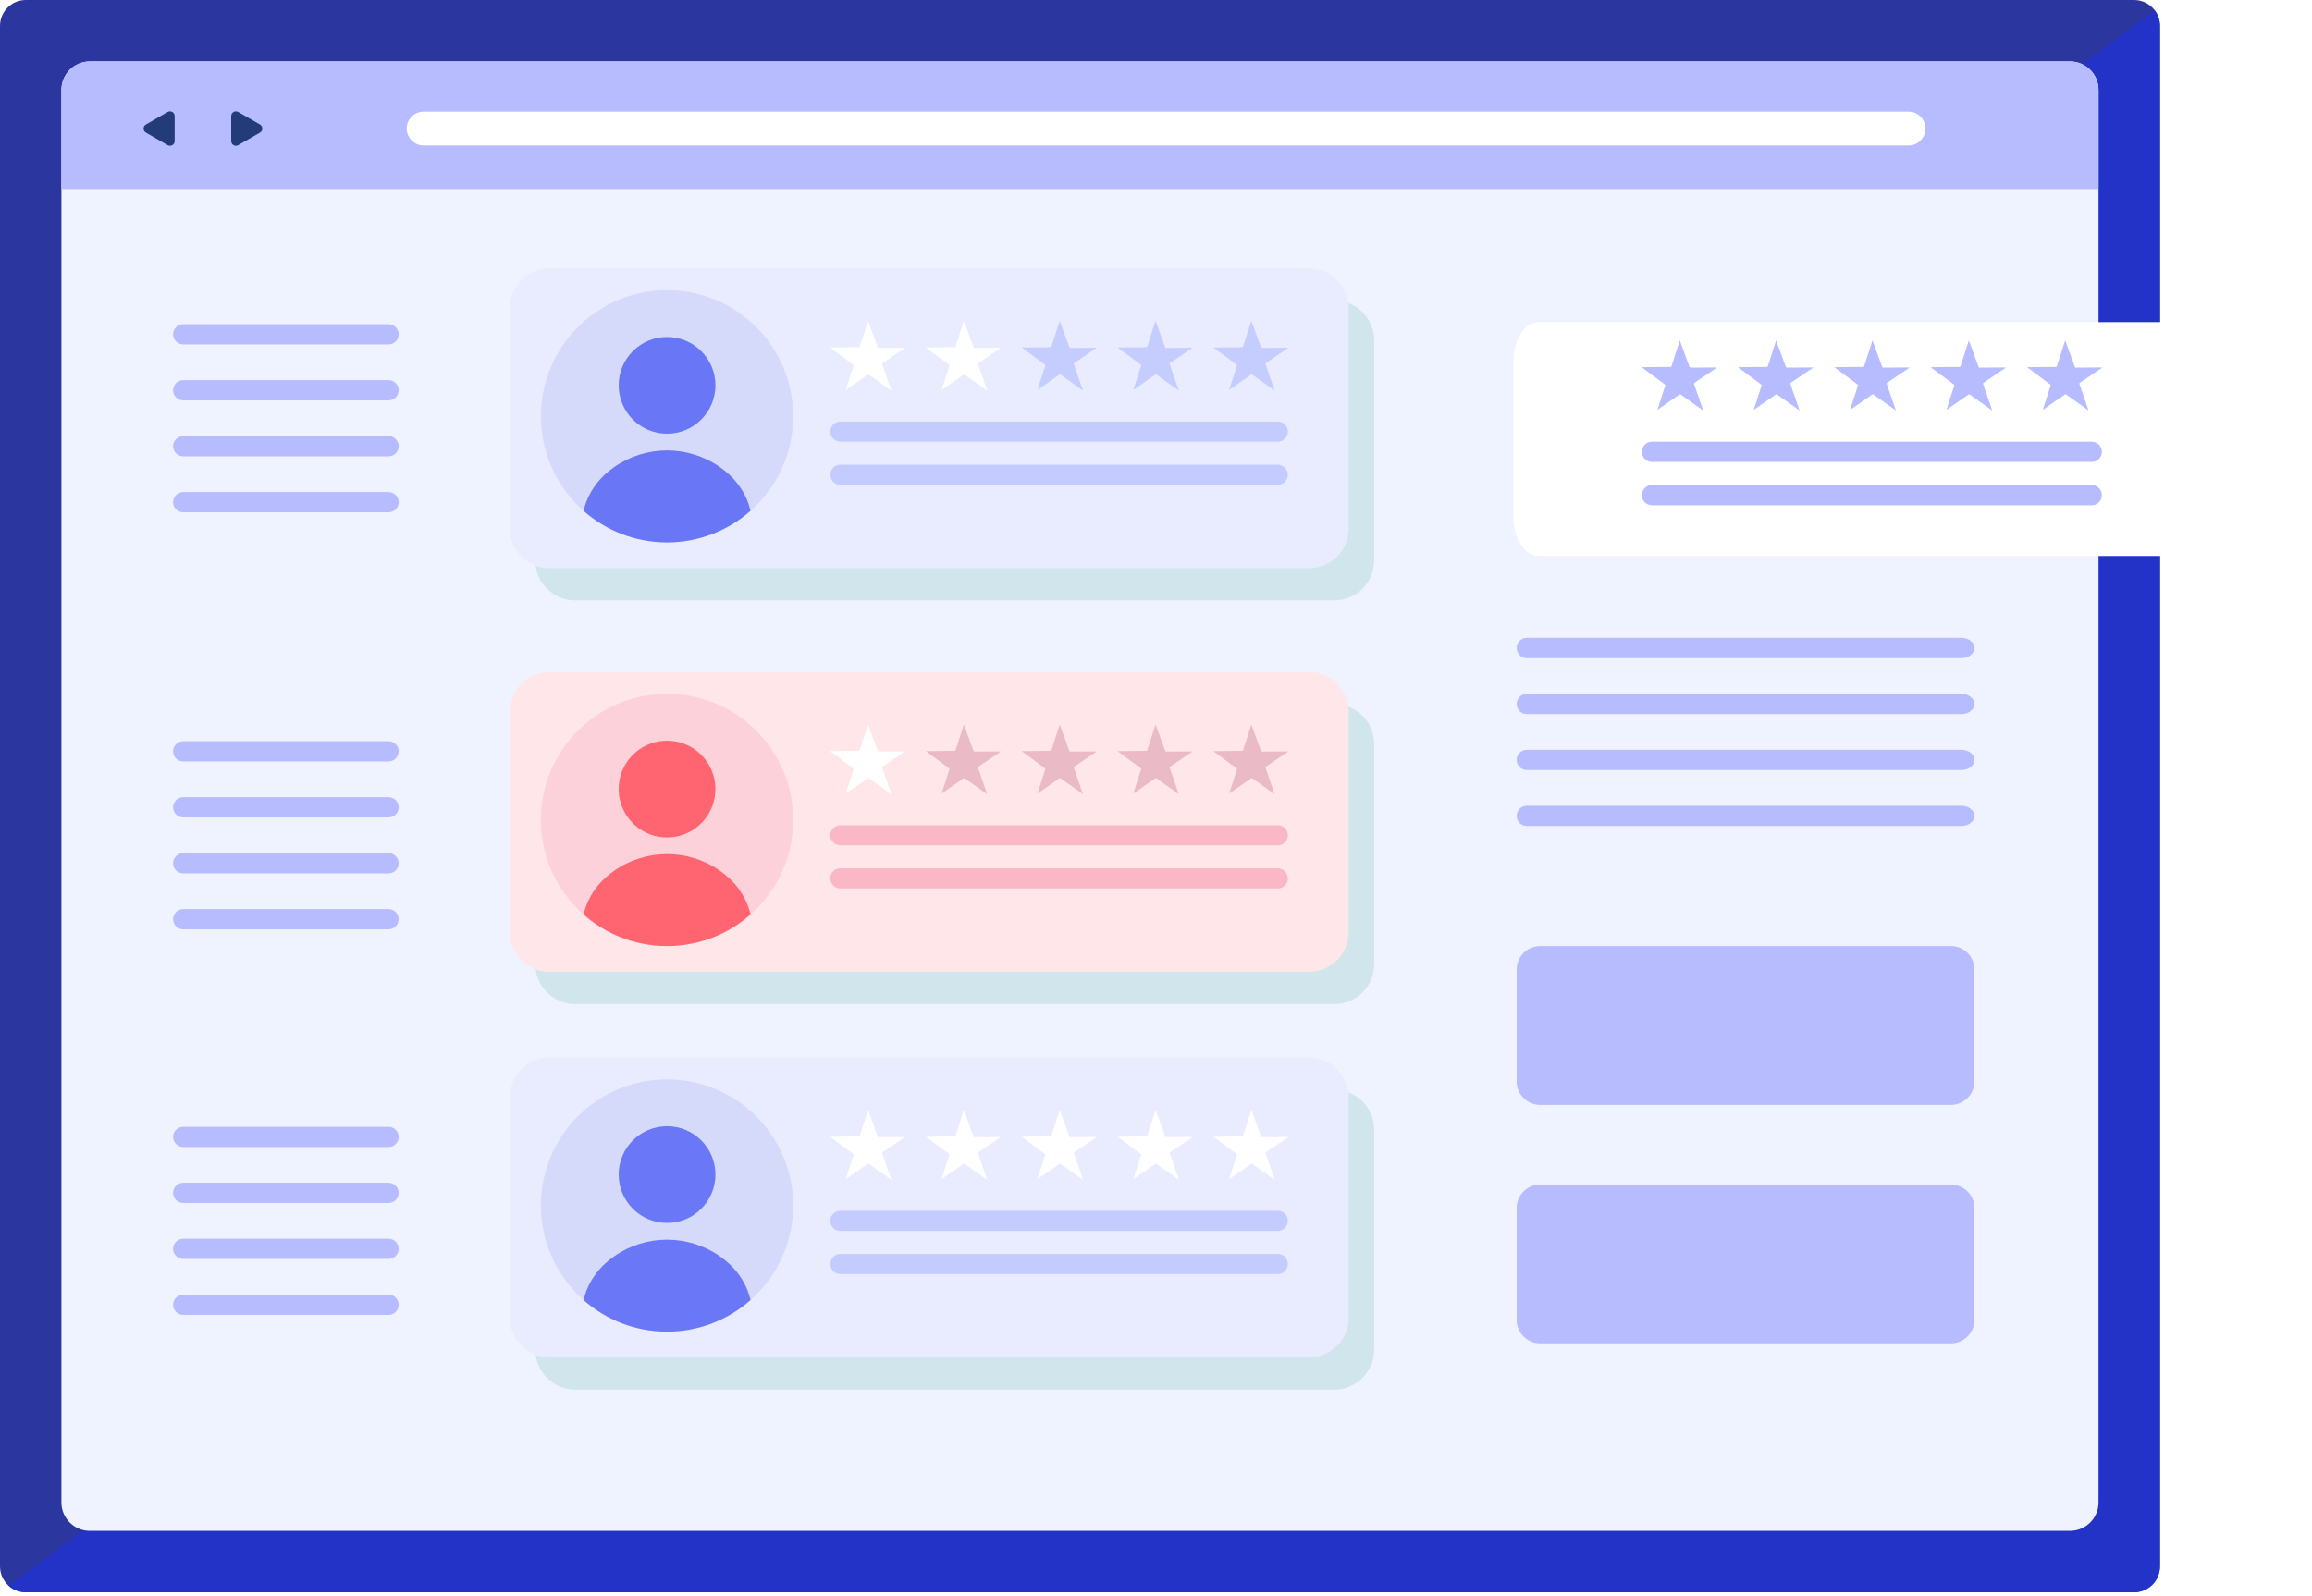 <svg width="478" height="330" viewBox="0 0 478 330" fill="none" xmlns="http://www.w3.org/2000/svg">
<path d="M446.562 5.348V323.896C446.562 326.849 444.166 329.241 441.214 329.241H5.344C3.97 329.241 2.723 328.724 1.774 327.876C0.686 326.898 0 325.478 0 323.897V5.348C0 2.395 2.392 0 5.345 0H441.215C442.975 0 444.539 0.854 445.515 2.167C446.171 3.056 446.562 4.156 446.562 5.348Z" fill="#2C369F"/>
<path d="M446.562 5.348V323.896C446.562 326.849 444.166 329.241 441.214 329.241H5.344C3.97 329.241 2.723 328.724 1.774 327.876L445.515 2.169C446.171 3.056 446.562 4.156 446.562 5.348Z" fill="#2332C7"/>
<path d="M433.863 18.589V310.654C433.863 313.905 431.225 316.542 427.972 316.542H18.584C15.331 316.542 12.696 313.905 12.696 310.654V18.589C12.696 15.336 15.331 12.699 18.584 12.699H427.972C431.225 12.699 433.863 15.336 433.863 18.589Z" fill="#EFF3FF"/>
<path d="M275.864 287.346H118.92C114.365 287.346 110.674 283.654 110.674 279.101V233.557C110.674 229.003 114.367 225.312 118.92 225.312H275.864C280.418 225.312 284.109 229.004 284.109 233.557V279.101C284.109 283.655 280.418 287.346 275.864 287.346Z" fill="#D1E6EC"/>
<path d="M270.591 280.691H113.646C109.092 280.691 105.401 277 105.401 272.446V226.901C105.401 222.347 109.092 218.656 113.646 218.656H270.591C275.145 218.656 278.836 222.348 278.836 226.901V272.446C278.836 276.999 275.145 280.691 270.591 280.691Z" fill="#E9ECFF"/>
<path opacity="0.1" d="M163.993 249.264C163.993 255.576 161.752 261.361 158.021 265.873C157.151 266.926 156.199 267.909 155.177 268.813C150.578 272.878 144.532 275.347 137.911 275.347C131.29 275.347 125.244 272.88 120.645 268.813C119.623 267.909 118.673 266.926 117.802 265.874C114.071 261.362 111.83 255.576 111.83 249.264C111.83 234.86 123.506 223.183 137.911 223.183C152.315 223.182 163.993 234.86 163.993 249.264Z" fill="#2435D4"/>
<path d="M137.911 252.871C143.435 252.871 147.913 248.393 147.913 242.869C147.913 237.344 143.435 232.866 137.911 232.866C132.386 232.866 127.908 237.344 127.908 242.869C127.908 248.393 132.386 252.871 137.911 252.871Z" fill="#6A78F7"/>
<path d="M155.176 268.811C150.578 272.877 144.531 275.346 137.91 275.346C131.29 275.346 125.244 272.878 120.645 268.811C121.676 264.57 124.223 261.678 127.052 259.716C133.562 255.202 142.259 255.202 148.77 259.716C151.599 261.678 154.145 264.57 155.176 268.811Z" fill="#6A78F7"/>
<path d="M174.87 243.808C174.888 243.74 174.898 243.69 174.914 243.644C175.431 242.04 175.945 240.438 176.467 238.836C176.506 238.719 176.481 238.663 176.385 238.592C174.841 237.45 173.302 236.302 171.763 235.156C171.724 235.127 171.687 235.096 171.656 235.035C171.768 235.035 171.881 235.037 171.992 235.035C173.853 235.016 175.713 234.995 177.574 234.979C177.681 234.977 177.72 234.941 177.752 234.843C178.305 233.116 178.862 231.392 179.418 229.667C179.429 229.632 179.441 229.599 179.462 229.538C179.487 229.6 179.507 229.642 179.522 229.685C180.167 231.447 180.813 233.209 181.454 234.972C181.498 235.091 181.553 235.129 181.679 235.127C183.411 235.113 185.144 235.105 186.876 235.095C186.944 235.095 187.013 235.095 187.096 235.118C187.058 235.145 187.022 235.172 186.983 235.198C185.483 236.217 183.982 237.236 182.478 238.251C182.376 238.321 182.357 238.375 182.397 238.493C183.008 240.251 183.615 242.013 184.221 243.774C184.236 243.817 184.246 243.86 184.268 243.936C184.183 243.878 184.123 243.839 184.065 243.798C182.588 242.752 181.111 241.707 179.637 240.656C179.551 240.594 179.498 240.595 179.413 240.653C177.951 241.673 176.487 242.689 175.024 243.706C174.978 243.736 174.933 243.765 174.87 243.808Z" fill="white"/>
<path d="M194.683 243.808C194.701 243.74 194.712 243.69 194.727 243.644C195.244 242.04 195.758 240.438 196.279 238.836C196.318 238.719 196.293 238.663 196.197 238.592C194.653 237.45 193.114 236.302 191.575 235.156C191.536 235.127 191.499 235.096 191.468 235.035C191.58 235.035 191.691 235.037 191.804 235.035C193.664 235.016 195.525 234.995 197.386 234.979C197.493 234.977 197.532 234.941 197.564 234.843C198.117 233.116 198.674 231.392 199.23 229.667C199.241 229.632 199.253 229.599 199.274 229.538C199.3 229.6 199.319 229.642 199.334 229.685C199.979 231.447 200.625 233.209 201.266 234.972C201.31 235.091 201.365 235.129 201.491 235.127C203.223 235.113 204.956 235.105 206.688 235.095C206.756 235.095 206.825 235.095 206.908 235.118C206.87 235.145 206.834 235.172 206.795 235.198C205.295 236.217 203.794 237.236 202.29 238.251C202.188 238.321 202.169 238.375 202.209 238.493C202.82 240.251 203.427 242.013 204.033 243.774C204.048 243.817 204.058 243.86 204.08 243.936C203.995 243.878 203.935 243.839 203.877 243.798C202.4 242.752 200.924 241.707 199.449 240.656C199.363 240.594 199.31 240.595 199.225 240.653C197.763 241.673 196.299 242.689 194.836 243.706C194.793 243.736 194.748 243.765 194.683 243.808Z" fill="white"/>
<path d="M214.498 243.808C214.516 243.74 214.526 243.69 214.542 243.644C215.057 242.04 215.573 240.438 216.094 238.836C216.132 238.719 216.108 238.663 216.011 238.592C214.468 237.45 212.929 236.302 211.39 235.156C211.351 235.127 211.313 235.096 211.282 235.035C211.395 235.035 211.506 235.037 211.618 235.035C213.478 235.016 215.339 234.995 217.2 234.979C217.307 234.977 217.346 234.941 217.378 234.843C217.931 233.116 218.488 231.392 219.044 229.667C219.056 229.632 219.067 229.599 219.088 229.538C219.114 229.6 219.133 229.642 219.149 229.685C219.794 231.447 220.44 233.209 221.081 234.972C221.125 235.091 221.179 235.129 221.306 235.127C223.038 235.113 224.771 235.105 226.502 235.095C226.571 235.095 226.639 235.095 226.722 235.118C226.685 235.145 226.648 235.172 226.611 235.198C225.109 236.217 223.609 237.236 222.106 238.251C222.004 238.321 221.984 238.375 222.024 238.493C222.636 240.251 223.243 242.013 223.85 243.774C223.865 243.817 223.875 243.86 223.897 243.936C223.812 243.878 223.752 243.839 223.694 243.798C222.217 242.752 220.74 241.707 219.266 240.656C219.18 240.594 219.127 240.595 219.042 240.653C217.58 241.673 216.116 242.689 214.653 243.706C214.606 243.736 214.561 243.765 214.498 243.808Z" fill="white"/>
<path d="M234.312 243.808C234.33 243.74 234.341 243.69 234.356 243.644C234.873 242.04 235.388 240.438 235.91 238.836C235.948 238.719 235.924 238.663 235.827 238.592C234.284 237.45 232.745 236.302 231.205 235.156C231.167 235.127 231.129 235.096 231.098 235.035C231.211 235.035 231.323 235.037 231.434 235.035C233.295 235.016 235.155 234.995 237.016 234.979C237.123 234.977 237.162 234.941 237.194 234.843C237.747 233.116 238.303 231.392 238.86 229.667C238.872 229.632 238.883 229.599 238.904 229.538C238.93 229.6 238.949 229.642 238.965 229.685C239.61 231.447 240.256 233.209 240.897 234.972C240.941 235.091 240.995 235.129 241.122 235.127C242.853 235.113 244.587 235.105 246.318 235.095C246.387 235.095 246.455 235.095 246.538 235.118C246.501 235.145 246.464 235.172 246.427 235.198C244.926 236.217 243.425 237.236 241.922 238.251C241.82 238.321 241.8 238.375 241.84 238.493C242.452 240.251 243.059 242.013 243.666 243.774C243.681 243.817 243.691 243.86 243.713 243.936C243.628 243.878 243.568 243.839 243.51 243.798C242.033 242.752 240.556 241.707 239.082 240.656C238.996 240.594 238.943 240.595 238.857 240.653C237.396 241.673 235.932 242.689 234.469 243.706C234.421 243.736 234.376 243.765 234.312 243.808Z" fill="white"/>
<path d="M254.125 243.808C254.143 243.74 254.154 243.69 254.169 243.644C254.686 242.04 255.2 240.438 255.721 238.836C255.76 238.719 255.735 238.663 255.638 238.592C254.095 237.45 252.556 236.302 251.017 235.156C250.978 235.127 250.941 235.096 250.91 235.035C251.022 235.035 251.133 235.037 251.246 235.035C253.107 235.016 254.966 234.995 256.827 234.979C256.935 234.977 256.973 234.941 257.006 234.843C257.558 233.116 258.115 231.392 258.672 229.667C258.683 229.632 258.695 229.599 258.716 229.538C258.741 229.6 258.761 229.642 258.776 229.685C259.421 231.447 260.067 233.209 260.708 234.972C260.752 235.091 260.807 235.129 260.933 235.127C262.665 235.113 264.398 235.105 266.13 235.095C266.198 235.095 266.267 235.095 266.35 235.118C266.312 235.145 266.276 235.172 266.238 235.198C264.738 236.217 263.236 237.236 261.733 238.251C261.631 238.321 261.612 238.375 261.652 238.493C262.263 240.251 262.87 242.013 263.478 243.774C263.492 243.817 263.502 243.86 263.524 243.936C263.439 243.878 263.38 243.839 263.322 243.798C261.844 242.752 260.367 241.707 258.894 240.656C258.807 240.594 258.754 240.595 258.669 240.653C257.207 241.673 255.743 242.689 254.28 243.706C254.235 243.736 254.188 243.765 254.125 243.808Z" fill="white"/>
<path d="M264.185 250.36H173.734C172.585 250.36 171.653 251.292 171.653 252.441C171.653 253.59 172.585 254.522 173.734 254.522H264.185C265.334 254.522 266.265 253.59 266.265 252.441C266.265 251.292 265.334 250.36 264.185 250.36Z" fill="#C4CCFF"/>
<path d="M264.185 259.276H173.734C172.585 259.276 171.653 260.208 171.653 261.357C171.653 262.506 172.585 263.438 173.734 263.438H264.185C265.334 263.438 266.265 262.506 266.265 261.357C266.265 260.207 265.334 259.276 264.185 259.276Z" fill="#C4CCFF"/>
<path d="M433.863 18.589V39.08H12.697V18.589C12.697 15.336 15.332 12.699 18.585 12.699H427.973C431.225 12.699 433.863 15.336 433.863 18.589Z" fill="#B6BCFF"/>
<path d="M84.086 26.579C84.086 28.512 85.654 30.081 87.588 30.081H394.584C396.518 30.081 398.086 28.513 398.086 26.579C398.086 24.644 396.518 23.076 394.584 23.076H87.587C85.654 23.078 84.086 24.645 84.086 26.579Z" fill="white"/>
<path d="M36.111 26.579V29.174C36.111 29.918 35.306 30.383 34.661 30.011L32.415 28.714L30.167 27.416C29.522 27.044 29.522 26.113 30.167 25.741L32.415 24.444L34.661 23.146C35.306 22.774 36.111 23.239 36.111 23.984V26.579Z" fill="#233B78"/>
<path d="M47.803 26.579V29.174C47.803 29.918 48.608 30.383 49.253 30.011L51.501 28.714L53.748 27.416C54.393 27.044 54.393 26.113 53.748 25.741L51.501 24.444L49.253 23.146C48.608 22.774 47.803 23.239 47.803 23.984V26.579Z" fill="#233B78"/>
<g filter="url(#filter0_d_23_2)">
<path d="M459.378 114.956H318.109C315.228 114.956 312.894 111.356 312.894 106.904V74.643C312.894 70.2 315.228 66.6 318.109 66.6H459.378C462.259 66.6 464.6 70.2 464.6 74.643V106.904C464.6 111.356 462.259 114.956 459.378 114.956Z" fill="white"/>
</g>
<path d="M342.675 84.739C342.693 84.671 342.703 84.621 342.719 84.574C343.238 82.962 343.755 81.35 344.28 79.74C344.318 79.621 344.294 79.566 344.197 79.495C342.646 78.346 341.099 77.193 339.551 76.04C339.512 76.01 339.475 75.98 339.442 75.92C339.555 75.92 339.667 75.921 339.781 75.92C341.651 75.901 343.521 75.88 345.392 75.863C345.5 75.862 345.54 75.826 345.571 75.726C346.126 73.99 346.686 72.257 347.246 70.523C347.257 70.488 347.269 70.453 347.29 70.393C347.315 70.456 347.335 70.497 347.352 70.541C348 72.313 348.649 74.084 349.294 75.857C349.338 75.977 349.392 76.014 349.519 76.013C351.261 75.999 353.002 75.991 354.744 75.981C354.812 75.981 354.881 75.981 354.965 76.004C354.927 76.031 354.891 76.058 354.853 76.084C353.343 77.108 351.835 78.134 350.323 79.153C350.219 79.223 350.2 79.279 350.241 79.397C350.857 81.166 351.467 82.936 352.077 84.706C352.091 84.748 352.101 84.792 352.123 84.868C352.036 84.809 351.977 84.77 351.919 84.729C350.434 83.677 348.949 82.626 347.468 81.57C347.381 81.508 347.327 81.508 347.242 81.568C345.772 82.593 344.3 83.615 342.83 84.636C342.784 84.668 342.738 84.696 342.675 84.739Z" fill="#B6BCFF"/>
<path d="M362.594 84.739C362.612 84.671 362.623 84.621 362.638 84.574C363.157 82.962 363.674 81.35 364.199 79.74C364.238 79.621 364.213 79.566 364.116 79.495C362.565 78.346 361.018 77.193 359.47 76.04C359.431 76.01 359.394 75.98 359.363 75.92C359.475 75.92 359.588 75.921 359.701 75.92C361.571 75.901 363.441 75.88 365.313 75.863C365.421 75.862 365.46 75.826 365.491 75.726C366.047 73.99 366.606 72.257 367.166 70.523C367.178 70.488 367.189 70.453 367.21 70.393C367.236 70.456 367.255 70.497 367.272 70.541C367.921 72.313 368.57 74.084 369.214 75.857C369.258 75.977 369.313 76.014 369.441 76.013C371.181 75.999 372.924 75.991 374.664 75.981C374.733 75.981 374.801 75.981 374.885 76.004C374.848 76.031 374.812 76.058 374.773 76.084C373.263 77.108 371.755 78.134 370.243 79.153C370.14 79.223 370.12 79.279 370.162 79.397C370.777 81.166 371.387 82.936 371.997 84.706C372.011 84.748 372.021 84.792 372.043 84.868C371.957 84.809 371.897 84.77 371.841 84.729C370.356 83.677 368.871 82.626 367.39 81.57C367.303 81.508 367.249 81.508 367.164 81.568C365.694 82.593 364.222 83.615 362.751 84.636C362.704 84.668 362.658 84.696 362.594 84.739Z" fill="#B6BCFF"/>
<path d="M382.515 84.739C382.533 84.671 382.543 84.621 382.559 84.574C383.078 82.962 383.595 81.35 384.12 79.74C384.158 79.621 384.134 79.566 384.037 79.495C382.486 78.346 380.939 77.193 379.391 76.04C379.352 76.01 379.315 75.98 379.284 75.92C379.396 75.92 379.509 75.921 379.622 75.92C381.492 75.901 383.362 75.88 385.234 75.863C385.342 75.862 385.381 75.826 385.413 75.726C385.969 73.99 386.529 72.257 387.088 70.523C387.1 70.488 387.112 70.453 387.132 70.393C387.158 70.456 387.177 70.497 387.194 70.541C387.843 72.313 388.492 74.084 389.137 75.857C389.181 75.977 389.236 76.014 389.363 76.013C391.104 75.999 392.846 75.991 394.587 75.981C394.655 75.981 394.724 75.981 394.808 76.004C394.77 76.031 394.734 76.058 394.695 76.084C393.186 77.108 391.677 78.134 390.165 79.153C390.062 79.223 390.043 79.279 390.084 79.397C390.699 81.166 391.309 82.936 391.919 84.706C391.933 84.748 391.944 84.792 391.966 84.868C391.879 84.809 391.82 84.77 391.761 84.729C390.277 83.677 388.792 82.626 387.311 81.57C387.224 81.508 387.17 81.508 387.084 81.568C385.615 82.593 384.143 83.615 382.672 84.636C382.623 84.668 382.578 84.696 382.515 84.739Z" fill="#B6BCFF"/>
<path d="M402.434 84.739C402.452 84.671 402.462 84.621 402.478 84.574C402.997 82.962 403.514 81.35 404.039 79.74C404.078 79.621 404.053 79.566 403.956 79.495C402.405 78.346 400.858 77.193 399.31 76.04C399.271 76.01 399.234 75.98 399.202 75.92C399.314 75.92 399.427 75.921 399.54 75.92C401.41 75.901 403.28 75.88 405.152 75.863C405.259 75.862 405.299 75.826 405.33 75.726C405.886 73.99 406.445 72.257 407.005 70.523C407.017 70.488 407.028 70.453 407.049 70.393C407.075 70.456 407.094 70.497 407.111 70.541C407.76 72.313 408.408 74.084 409.053 75.857C409.097 75.977 409.152 76.014 409.278 76.013C411.02 75.999 412.761 75.991 414.503 75.981C414.572 75.981 414.64 75.981 414.724 76.004C414.687 76.031 414.651 76.058 414.612 76.084C413.102 77.108 411.594 78.134 410.082 79.153C409.979 79.223 409.961 79.279 410.001 79.397C410.616 81.166 411.226 82.936 411.836 84.706C411.85 84.748 411.86 84.792 411.882 84.868C411.796 84.809 411.736 84.77 411.678 84.729C410.193 83.677 408.708 82.626 407.227 81.57C407.141 81.508 407.086 81.508 407.001 81.568C405.532 82.593 404.06 83.615 402.589 84.636C402.544 84.668 402.497 84.696 402.434 84.739Z" fill="#B6BCFF"/>
<path d="M422.352 84.739C422.37 84.671 422.38 84.621 422.396 84.574C422.915 82.962 423.432 81.35 423.957 79.74C423.996 79.621 423.971 79.566 423.874 79.495C422.324 78.346 420.777 77.193 419.228 76.04C419.19 76.01 419.152 75.98 419.121 75.92C419.234 75.92 419.346 75.921 419.46 75.92C421.33 75.901 423.201 75.88 425.071 75.863C425.18 75.862 425.218 75.826 425.249 75.726C425.805 73.99 426.365 72.257 426.924 70.523C426.936 70.488 426.948 70.453 426.968 70.393C426.994 70.456 427.014 70.497 427.03 70.541C427.679 72.313 428.328 74.084 428.973 75.857C429.017 75.977 429.071 76.014 429.198 76.013C430.94 75.999 432.681 75.991 434.423 75.981C434.491 75.981 434.56 75.981 434.644 76.004C434.606 76.031 434.57 76.058 434.531 76.084C433.022 77.108 431.514 78.134 430.001 79.153C429.898 79.223 429.88 79.279 429.92 79.397C430.535 81.166 431.145 82.936 431.755 84.706C431.769 84.748 431.78 84.792 431.802 84.868C431.715 84.809 431.656 84.77 431.598 84.729C430.113 83.677 428.628 82.626 427.147 81.57C427.06 81.508 427.006 81.508 426.92 81.568C425.451 82.593 423.979 83.615 422.508 84.636C422.462 84.668 422.417 84.696 422.352 84.739Z" fill="#B6BCFF"/>
<path d="M432.467 91.328H341.533C340.378 91.328 339.442 92.264 339.442 93.419C339.442 94.574 340.379 95.51 341.533 95.51H432.467C433.622 95.51 434.558 94.573 434.558 93.419C434.558 92.263 433.622 91.328 432.467 91.328Z" fill="#B6BCFF"/>
<path d="M432.467 100.29H341.533C340.378 100.29 339.442 101.227 339.442 102.381C339.442 103.537 340.379 104.472 341.533 104.472H432.467C433.622 104.472 434.558 103.535 434.558 102.381C434.558 101.227 433.622 100.29 432.467 100.29Z" fill="#B6BCFF"/>
<path d="M275.864 207.619H118.92C114.365 207.619 110.674 203.928 110.674 199.374V153.83C110.674 149.276 114.367 145.585 118.92 145.585H275.864C280.418 145.585 284.109 149.276 284.109 153.83V199.374C284.109 203.928 280.418 207.619 275.864 207.619Z" fill="#D1E6EC"/>
<path d="M270.591 200.964H113.646C109.092 200.964 105.401 197.271 105.401 192.718V147.174C105.401 142.62 109.092 138.929 113.646 138.929H270.591C275.145 138.929 278.836 142.621 278.836 147.174V192.718C278.836 197.271 275.145 200.964 270.591 200.964Z" fill="#FFE6E9"/>
<path opacity="0.1" d="M163.993 169.537C163.993 175.849 161.752 181.634 158.021 186.145C157.151 187.199 156.199 188.182 155.177 189.086C150.578 193.151 144.532 195.62 137.911 195.62C131.29 195.62 125.244 193.153 120.645 189.086C119.623 188.182 118.673 187.199 117.802 186.147C114.071 181.636 111.83 175.849 111.83 169.537C111.83 155.133 123.506 143.456 137.911 143.456C152.315 143.455 163.993 155.133 163.993 169.537Z" fill="#E51C4A"/>
<path d="M147.783 164.765C148.67 159.312 144.969 154.173 139.516 153.285C134.064 152.398 128.924 156.099 128.037 161.552C127.15 167.004 130.851 172.144 136.304 173.031C141.756 173.918 146.896 170.217 147.783 164.765Z" fill="#FF6571"/>
<path d="M155.176 189.084C150.578 193.15 144.531 195.618 137.91 195.618C131.29 195.618 125.244 193.151 120.645 189.084C121.676 184.843 124.223 181.95 127.052 179.989C133.562 175.473 142.259 175.473 148.77 179.989C151.599 181.95 154.145 184.843 155.176 189.084Z" fill="#FF6571"/>
<path d="M174.87 164.081C174.888 164.012 174.898 163.963 174.914 163.917C175.431 162.314 175.945 160.71 176.467 159.109C176.506 158.992 176.481 158.936 176.385 158.865C174.841 157.723 173.302 156.575 171.763 155.429C171.724 155.4 171.687 155.369 171.656 155.31C171.768 155.31 171.881 155.311 171.992 155.31C173.853 155.29 175.713 155.27 177.574 155.253C177.681 155.252 177.72 155.215 177.752 155.117C178.305 153.391 178.862 151.667 179.418 149.941C179.429 149.906 179.441 149.873 179.462 149.812C179.487 149.874 179.507 149.917 179.522 149.959C180.167 151.721 180.813 153.484 181.454 155.246C181.498 155.365 181.553 155.403 181.679 155.401C183.411 155.387 185.144 155.38 186.876 155.37C186.944 155.37 187.013 155.37 187.096 155.394C187.058 155.421 187.022 155.448 186.983 155.473C185.483 156.491 183.982 157.511 182.478 158.525C182.376 158.595 182.357 158.649 182.397 158.767C183.008 160.526 183.615 162.287 184.221 164.049C184.236 164.091 184.246 164.134 184.268 164.21C184.183 164.152 184.123 164.113 184.065 164.072C182.588 163.025 181.111 161.981 179.637 160.93C179.551 160.868 179.498 160.869 179.413 160.928C177.951 161.947 176.487 162.963 175.024 163.98C174.978 164.01 174.933 164.038 174.87 164.081Z" fill="white"/>
<path d="M194.683 164.081C194.701 164.012 194.712 163.963 194.727 163.917C195.244 162.314 195.758 160.71 196.279 159.109C196.318 158.992 196.293 158.936 196.197 158.865C194.653 157.723 193.114 156.575 191.575 155.429C191.536 155.4 191.499 155.369 191.468 155.31C191.58 155.31 191.691 155.311 191.804 155.31C193.664 155.29 195.525 155.27 197.386 155.253C197.493 155.252 197.532 155.215 197.564 155.117C198.117 153.391 198.674 151.667 199.23 149.941C199.241 149.906 199.253 149.873 199.274 149.812C199.3 149.874 199.319 149.917 199.334 149.959C199.979 151.721 200.625 153.484 201.266 155.246C201.31 155.365 201.365 155.403 201.491 155.401C203.223 155.387 204.956 155.38 206.688 155.37C206.756 155.37 206.825 155.37 206.908 155.394C206.87 155.421 206.834 155.448 206.795 155.473C205.295 156.491 203.794 157.511 202.29 158.525C202.188 158.595 202.169 158.649 202.209 158.767C202.82 160.526 203.427 162.287 204.033 164.049C204.048 164.091 204.058 164.134 204.08 164.21C203.995 164.152 203.935 164.113 203.877 164.072C202.4 163.025 200.924 161.981 199.449 160.93C199.363 160.868 199.31 160.869 199.225 160.928C197.763 161.947 196.299 162.963 194.836 163.98C194.793 164.01 194.748 164.038 194.683 164.081Z" fill="#EABBC7"/>
<path d="M214.498 164.081C214.516 164.012 214.526 163.963 214.542 163.917C215.057 162.314 215.573 160.71 216.094 159.109C216.132 158.992 216.108 158.936 216.011 158.865C214.468 157.723 212.929 156.575 211.39 155.429C211.351 155.4 211.313 155.369 211.282 155.31C211.395 155.31 211.506 155.311 211.618 155.31C213.478 155.29 215.339 155.27 217.2 155.253C217.307 155.252 217.346 155.215 217.378 155.117C217.931 153.391 218.488 151.667 219.044 149.941C219.056 149.906 219.067 149.873 219.088 149.812C219.114 149.874 219.133 149.917 219.149 149.959C219.794 151.721 220.44 153.484 221.081 155.246C221.125 155.365 221.179 155.403 221.306 155.401C223.038 155.387 224.771 155.38 226.502 155.37C226.571 155.37 226.639 155.37 226.722 155.394C226.685 155.421 226.648 155.448 226.611 155.473C225.109 156.491 223.609 157.511 222.106 158.525C222.004 158.595 221.984 158.649 222.024 158.767C222.636 160.526 223.243 162.287 223.85 164.049C223.865 164.091 223.875 164.134 223.897 164.21C223.812 164.152 223.752 164.113 223.694 164.072C222.217 163.025 220.74 161.981 219.266 160.93C219.18 160.868 219.127 160.869 219.042 160.928C217.58 161.947 216.116 162.963 214.653 163.98C214.606 164.01 214.561 164.038 214.498 164.081Z" fill="#EABBC7"/>
<path d="M234.312 164.081C234.33 164.012 234.341 163.963 234.356 163.917C234.873 162.314 235.388 160.71 235.91 159.109C235.948 158.992 235.924 158.936 235.827 158.865C234.284 157.723 232.745 156.575 231.205 155.429C231.167 155.4 231.129 155.369 231.098 155.31C231.211 155.31 231.323 155.311 231.434 155.31C233.295 155.29 235.155 155.27 237.016 155.253C237.123 155.252 237.162 155.215 237.194 155.117C237.747 153.391 238.303 151.667 238.86 149.941C238.872 149.906 238.883 149.873 238.904 149.812C238.93 149.874 238.949 149.917 238.965 149.959C239.61 151.721 240.256 153.484 240.897 155.246C240.941 155.365 240.995 155.403 241.122 155.401C242.853 155.387 244.587 155.38 246.318 155.37C246.387 155.37 246.455 155.37 246.538 155.394C246.501 155.421 246.464 155.448 246.427 155.473C244.926 156.491 243.425 157.511 241.922 158.525C241.82 158.595 241.8 158.649 241.84 158.767C242.452 160.526 243.059 162.287 243.666 164.049C243.681 164.091 243.691 164.134 243.713 164.21C243.628 164.152 243.568 164.113 243.51 164.072C242.033 163.025 240.556 161.981 239.082 160.93C238.996 160.868 238.943 160.869 238.857 160.928C237.396 161.947 235.932 162.963 234.469 163.98C234.421 164.01 234.376 164.038 234.312 164.081Z" fill="#EABBC7"/>
<path d="M254.125 164.081C254.143 164.012 254.154 163.963 254.169 163.917C254.686 162.314 255.2 160.71 255.721 159.109C255.76 158.992 255.735 158.936 255.638 158.865C254.095 157.723 252.556 156.575 251.017 155.429C250.978 155.4 250.941 155.369 250.91 155.31C251.022 155.31 251.133 155.311 251.246 155.31C253.107 155.29 254.966 155.27 256.827 155.253C256.935 155.252 256.973 155.215 257.006 155.117C257.558 153.391 258.115 151.667 258.672 149.941C258.683 149.906 258.695 149.873 258.716 149.812C258.741 149.874 258.761 149.917 258.776 149.959C259.421 151.721 260.067 153.484 260.708 155.246C260.752 155.365 260.807 155.403 260.933 155.401C262.665 155.387 264.398 155.38 266.13 155.37C266.198 155.37 266.267 155.37 266.35 155.394C266.312 155.421 266.276 155.448 266.238 155.473C264.738 156.491 263.236 157.511 261.733 158.525C261.631 158.595 261.612 158.649 261.652 158.767C262.263 160.526 262.87 162.287 263.478 164.049C263.492 164.091 263.502 164.134 263.524 164.21C263.439 164.152 263.38 164.113 263.322 164.072C261.844 163.025 260.367 161.981 258.894 160.93C258.807 160.868 258.754 160.869 258.669 160.928C257.207 161.947 255.743 162.963 254.28 163.98C254.235 164.01 254.188 164.038 254.125 164.081Z" fill="#EABBC7"/>
<path d="M264.185 170.633H173.734C172.585 170.633 171.653 171.565 171.653 172.714C171.653 173.863 172.585 174.795 173.734 174.795H264.185C265.334 174.795 266.265 173.863 266.265 172.714C266.265 171.565 265.334 170.633 264.185 170.633Z" fill="#FAB8C7"/>
<path d="M264.185 179.549H173.734C172.585 179.549 171.653 180.481 171.653 181.63C171.653 182.779 172.585 183.711 173.734 183.711H264.185C265.334 183.711 266.265 182.779 266.265 181.63C266.265 180.481 265.334 179.549 264.185 179.549Z" fill="#FAB8C7"/>
<path d="M275.864 124.156H118.92C114.365 124.156 110.674 120.464 110.674 115.911V70.367C110.674 65.812 114.367 62.121 118.92 62.121H275.864C280.418 62.121 284.109 65.814 284.109 70.367V115.911C284.109 120.464 280.418 124.156 275.864 124.156Z" fill="#D1E6EC"/>
<path d="M270.591 117.499H113.646C109.092 117.499 105.401 113.808 105.401 109.254V63.71C105.401 59.155 109.092 55.464 113.646 55.464H270.591C275.145 55.464 278.836 59.157 278.836 63.71V109.254C278.836 113.808 275.145 117.499 270.591 117.499Z" fill="#E9ECFF"/>
<path opacity="0.1" d="M163.993 86.073C163.993 92.385 161.752 98.169 158.021 102.681C157.151 103.734 156.199 104.718 155.177 105.621C150.578 109.687 144.532 112.155 137.911 112.155C131.29 112.155 125.244 109.688 120.645 105.621C119.623 104.718 118.673 103.734 117.802 102.682C114.071 98.17 111.83 92.385 111.83 86.073C111.83 71.668 123.506 59.992 137.911 59.992C152.315 59.992 163.993 71.668 163.993 86.073Z" fill="#2435D4"/>
<path d="M137.911 89.68C143.435 89.68 147.913 85.201 147.913 79.677C147.913 74.152 143.435 69.674 137.911 69.674C132.386 69.674 127.908 74.152 127.908 79.677C127.908 85.201 132.386 89.68 137.911 89.68Z" fill="#6977F7"/>
<path d="M155.176 105.621C150.578 109.687 144.531 112.155 137.91 112.155C131.29 112.155 125.244 109.688 120.645 105.621C121.676 101.379 124.223 98.487 127.052 96.525C133.562 92.011 142.259 92.011 148.77 96.525C151.599 98.486 154.145 101.378 155.176 105.621Z" fill="#6977F7"/>
<path d="M174.87 80.616C174.888 80.548 174.898 80.499 174.914 80.452C175.431 78.848 175.945 77.246 176.467 75.645C176.506 75.527 176.481 75.471 176.385 75.4C174.841 74.258 173.302 73.11 171.763 71.964C171.724 71.936 171.687 71.904 171.656 71.845C171.768 71.845 171.881 71.846 171.992 71.845C173.853 71.826 175.713 71.805 177.574 71.788C177.681 71.787 177.72 71.751 177.752 71.653C178.305 69.926 178.862 68.202 179.418 66.477C179.429 66.442 179.441 66.408 179.462 66.347C179.487 66.409 179.507 66.452 179.522 66.495C180.167 68.256 180.813 70.019 181.454 71.782C181.498 71.901 181.553 71.938 181.679 71.937C183.411 71.923 185.144 71.915 186.876 71.906C186.944 71.906 187.013 71.906 187.096 71.929C187.058 71.956 187.022 71.983 186.983 72.009C185.483 73.028 183.982 74.047 182.478 75.062C182.376 75.132 182.357 75.186 182.397 75.303C183.008 77.062 183.615 78.824 184.221 80.585C184.236 80.628 184.246 80.671 184.268 80.747C184.183 80.689 184.123 80.649 184.065 80.609C182.588 79.563 181.111 78.517 179.637 77.467C179.551 77.405 179.498 77.405 179.413 77.464C177.951 78.484 176.487 79.5 175.024 80.517C174.978 80.545 174.933 80.574 174.87 80.616Z" fill="white"/>
<path d="M194.683 80.616C194.701 80.548 194.712 80.499 194.727 80.452C195.244 78.848 195.758 77.246 196.279 75.645C196.318 75.527 196.293 75.471 196.197 75.4C194.653 74.258 193.114 73.11 191.575 71.964C191.536 71.936 191.499 71.904 191.468 71.845C191.58 71.845 191.691 71.846 191.804 71.845C193.664 71.826 195.525 71.805 197.386 71.788C197.493 71.787 197.532 71.751 197.564 71.653C198.117 69.926 198.674 68.202 199.23 66.477C199.241 66.442 199.253 66.408 199.274 66.347C199.3 66.409 199.319 66.452 199.334 66.495C199.979 68.256 200.625 70.019 201.266 71.782C201.31 71.901 201.365 71.938 201.491 71.937C203.223 71.923 204.956 71.915 206.688 71.906C206.756 71.906 206.825 71.906 206.908 71.929C206.87 71.956 206.834 71.983 206.795 72.009C205.295 73.028 203.794 74.047 202.29 75.062C202.188 75.132 202.169 75.186 202.209 75.303C202.82 77.062 203.427 78.824 204.033 80.585C204.048 80.628 204.058 80.671 204.08 80.747C203.995 80.689 203.935 80.649 203.877 80.609C202.4 79.563 200.924 78.517 199.449 77.467C199.363 77.405 199.31 77.405 199.225 77.464C197.763 78.484 196.299 79.5 194.836 80.517C194.793 80.545 194.748 80.574 194.683 80.616Z" fill="white"/>
<path d="M214.498 80.616C214.516 80.548 214.526 80.499 214.542 80.452C215.057 78.848 215.573 77.246 216.094 75.645C216.132 75.527 216.108 75.471 216.011 75.4C214.468 74.258 212.929 73.11 211.39 71.964C211.351 71.936 211.313 71.904 211.282 71.845C211.395 71.845 211.506 71.846 211.618 71.845C213.478 71.826 215.339 71.805 217.2 71.788C217.307 71.787 217.346 71.751 217.378 71.653C217.931 69.926 218.488 68.202 219.044 66.477C219.056 66.442 219.067 66.408 219.088 66.347C219.114 66.409 219.133 66.452 219.149 66.495C219.794 68.256 220.44 70.019 221.081 71.782C221.125 71.901 221.179 71.938 221.306 71.937C223.038 71.923 224.771 71.915 226.502 71.906C226.571 71.906 226.639 71.906 226.722 71.929C226.685 71.956 226.648 71.983 226.611 72.009C225.109 73.028 223.609 74.047 222.106 75.062C222.004 75.132 221.984 75.186 222.024 75.303C222.636 77.062 223.243 78.824 223.85 80.585C223.865 80.628 223.875 80.671 223.897 80.747C223.812 80.689 223.752 80.649 223.694 80.609C222.217 79.563 220.74 78.517 219.266 77.467C219.18 77.405 219.127 77.405 219.042 77.464C217.58 78.484 216.116 79.5 214.653 80.517C214.606 80.545 214.561 80.574 214.498 80.616Z" fill="#C5CDFF"/>
<path d="M234.312 80.616C234.33 80.548 234.341 80.499 234.356 80.452C234.873 78.848 235.388 77.246 235.91 75.645C235.948 75.527 235.924 75.471 235.827 75.4C234.284 74.258 232.745 73.11 231.205 71.964C231.167 71.936 231.129 71.904 231.098 71.845C231.211 71.845 231.323 71.846 231.434 71.845C233.295 71.826 235.155 71.805 237.016 71.788C237.123 71.787 237.162 71.751 237.194 71.653C237.747 69.926 238.303 68.202 238.86 66.477C238.872 66.442 238.883 66.408 238.904 66.347C238.93 66.409 238.949 66.452 238.965 66.495C239.61 68.256 240.256 70.019 240.897 71.782C240.941 71.901 240.995 71.938 241.122 71.937C242.853 71.923 244.587 71.915 246.318 71.906C246.387 71.906 246.455 71.906 246.538 71.929C246.501 71.956 246.464 71.983 246.427 72.009C244.926 73.028 243.425 74.047 241.922 75.062C241.82 75.132 241.8 75.186 241.84 75.303C242.452 77.062 243.059 78.824 243.666 80.585C243.681 80.628 243.691 80.671 243.713 80.747C243.628 80.689 243.568 80.649 243.51 80.609C242.033 79.563 240.556 78.517 239.082 77.467C238.996 77.405 238.943 77.405 238.857 77.464C237.396 78.484 235.932 79.5 234.469 80.517C234.421 80.545 234.376 80.574 234.312 80.616Z" fill="#C5CDFF"/>
<path d="M254.125 80.616C254.143 80.548 254.154 80.499 254.169 80.452C254.686 78.848 255.2 77.246 255.721 75.645C255.76 75.527 255.735 75.471 255.638 75.4C254.095 74.258 252.556 73.11 251.017 71.964C250.978 71.936 250.941 71.904 250.91 71.845C251.022 71.845 251.133 71.846 251.246 71.845C253.107 71.826 254.966 71.805 256.827 71.788C256.935 71.787 256.973 71.751 257.006 71.653C257.558 69.926 258.115 68.202 258.672 66.477C258.683 66.442 258.695 66.408 258.716 66.347C258.741 66.409 258.761 66.452 258.776 66.495C259.421 68.256 260.067 70.019 260.708 71.782C260.752 71.901 260.807 71.938 260.933 71.937C262.665 71.923 264.398 71.915 266.13 71.906C266.198 71.906 266.267 71.906 266.35 71.929C266.312 71.956 266.276 71.983 266.238 72.009C264.738 73.028 263.236 74.047 261.733 75.062C261.631 75.132 261.612 75.186 261.652 75.303C262.263 77.062 262.87 78.824 263.478 80.585C263.492 80.628 263.502 80.671 263.524 80.747C263.439 80.689 263.38 80.649 263.322 80.609C261.844 79.563 260.367 78.517 258.894 77.467C258.807 77.405 258.754 77.405 258.669 77.464C257.207 78.484 255.743 79.5 254.28 80.517C254.235 80.545 254.188 80.574 254.125 80.616Z" fill="#C5CDFF"/>
<path d="M264.185 87.169H173.734C172.585 87.169 171.653 88.1 171.653 89.249C171.653 90.398 172.585 91.33 173.734 91.33H264.185C265.334 91.33 266.265 90.398 266.265 89.249C266.265 88.1 265.334 87.169 264.185 87.169Z" fill="#C4CCFF"/>
<path d="M264.185 96.086H173.734C172.585 96.086 171.653 97.018 171.653 98.167C171.653 99.316 172.585 100.247 173.734 100.247H264.185C265.334 100.247 266.265 99.316 266.265 98.167C266.265 97.016 265.334 96.086 264.185 96.086Z" fill="#C4CCFF"/>
<path d="M80.337 67.034H37.876C36.721 67.034 35.785 67.971 35.785 69.125C35.785 70.28 36.722 71.216 37.876 71.216H80.337C81.492 71.216 82.428 70.279 82.428 69.125C82.428 67.969 81.492 67.034 80.337 67.034Z" fill="#B6BCFF"/>
<path d="M80.337 78.605H37.876C36.721 78.605 35.785 79.541 35.785 80.696C35.785 81.852 36.722 82.787 37.876 82.787H80.337C81.492 82.787 82.428 81.85 82.428 80.696C82.428 79.541 81.492 78.605 80.337 78.605Z" fill="#B6BCFF"/>
<path d="M80.337 90.176H37.876C36.721 90.176 35.785 91.113 35.785 92.267C35.785 93.422 36.722 94.358 37.876 94.358H80.337C81.492 94.358 82.428 93.421 82.428 92.267C82.428 91.113 81.492 90.176 80.337 90.176Z" fill="#B6BCFF"/>
<path d="M80.337 101.748H37.876C36.721 101.748 35.785 102.685 35.785 103.839C35.785 104.994 36.722 105.93 37.876 105.93H80.337C81.492 105.93 82.428 104.993 82.428 103.839C82.428 102.683 81.492 101.748 80.337 101.748Z" fill="#B6BCFF"/>
<path d="M80.337 153.265H37.876C36.721 153.265 35.785 154.202 35.785 155.356C35.785 156.512 36.722 157.447 37.876 157.447H80.337C81.492 157.447 82.428 156.51 82.428 155.356C82.428 154.201 81.492 153.265 80.337 153.265Z" fill="#B6BCFF"/>
<path d="M80.337 164.837H37.876C36.721 164.837 35.785 165.774 35.785 166.928C35.785 168.083 36.722 169.019 37.876 169.019H80.337C81.492 169.019 82.428 168.082 82.428 166.928C82.428 165.773 81.492 164.837 80.337 164.837Z" fill="#B6BCFF"/>
<path d="M80.337 176.408H37.876C36.721 176.408 35.785 177.345 35.785 178.499C35.785 179.654 36.722 180.59 37.876 180.59H80.337C81.492 180.59 82.428 179.653 82.428 178.499C82.428 177.345 81.492 176.408 80.337 176.408Z" fill="#B6BCFF"/>
<path d="M80.337 187.979H37.876C36.721 187.979 35.785 188.915 35.785 190.07C35.785 191.226 36.722 192.161 37.876 192.161H80.337C81.492 192.161 82.428 191.226 82.428 190.07C82.428 188.915 81.492 187.979 80.337 187.979Z" fill="#B6BCFF"/>
<path d="M80.337 232.992H37.876C36.721 232.992 35.785 233.929 35.785 235.083C35.785 236.239 36.722 237.174 37.876 237.174H80.337C81.492 237.174 82.428 236.239 82.428 235.083C82.428 233.928 81.492 232.992 80.337 232.992Z" fill="#B6BCFF"/>
<path d="M80.337 244.563H37.876C36.721 244.563 35.785 245.5 35.785 246.654C35.785 247.809 36.722 248.745 37.876 248.745H80.337C81.492 248.745 82.428 247.808 82.428 246.654C82.428 245.5 81.492 244.563 80.337 244.563Z" fill="#B6BCFF"/>
<path d="M80.337 256.135H37.876C36.721 256.135 35.785 257.072 35.785 258.226C35.785 259.381 36.722 260.317 37.876 260.317H80.337C81.492 260.317 82.428 259.38 82.428 258.226C82.428 257.072 81.492 256.135 80.337 256.135Z" fill="#B6BCFF"/>
<path d="M80.337 267.706H37.876C36.721 267.706 35.785 268.642 35.785 269.798C35.785 270.953 36.722 271.889 37.876 271.889H80.337C81.492 271.889 82.428 270.952 82.428 269.798C82.428 268.642 81.492 267.706 80.337 267.706Z" fill="#B6BCFF"/>
<path d="M405.545 131.896H358.117H351.526H315.656C314.501 131.896 313.565 132.832 313.565 133.987C313.565 135.142 314.502 136.078 315.656 136.078H351.526H358.117H405.545C407.015 136.078 408.206 135.142 408.206 133.987C408.205 132.832 407.015 131.896 405.545 131.896Z" fill="#B6BCFF"/>
<path d="M405.545 143.466H358.117H351.526H315.656C314.501 143.466 313.565 144.403 313.565 145.558C313.565 146.713 314.502 147.649 315.656 147.649H351.526H358.117H405.545C407.015 147.649 408.206 146.713 408.206 145.558C408.205 144.403 407.015 143.466 405.545 143.466Z" fill="#B6BCFF"/>
<path d="M405.545 155.038H358.117H351.526H315.656C314.501 155.038 313.565 155.975 313.565 157.129C313.565 158.285 314.502 159.22 315.656 159.22H351.526H358.117H405.545C407.015 159.22 408.206 158.283 408.206 157.129C408.205 155.975 407.015 155.038 405.545 155.038Z" fill="#B6BCFF"/>
<path d="M405.545 166.61H358.117H351.526H315.656C314.501 166.61 313.565 167.547 313.565 168.701C313.565 169.857 314.502 170.792 315.656 170.792H351.526H358.117H405.545C407.015 170.792 408.206 169.855 408.206 168.701C408.205 167.546 407.015 166.61 405.545 166.61Z" fill="#B6BCFF"/>
<path d="M403.347 228.459H318.424C315.74 228.459 313.564 226.284 313.564 223.599V200.476C313.564 197.792 315.74 195.617 318.424 195.617H403.347C406.032 195.617 408.207 197.792 408.207 200.476V223.599C408.205 226.284 406.03 228.459 403.347 228.459Z" fill="#B6BCFF"/>
<path d="M403.347 277.777H318.424C315.74 277.777 313.564 275.601 313.564 272.917V249.794C313.564 247.11 315.74 244.935 318.424 244.935H403.347C406.032 244.935 408.207 247.11 408.207 249.794V272.917C408.205 275.601 406.03 277.777 403.347 277.777Z" fill="#B6BCFF"/>
<defs>
<filter id="filter0_d_23_2" x="299.619" y="53.326" width="178.255" height="74.905" filterUnits="userSpaceOnUse" color-interpolation-filters="sRGB">
<feFlood flood-opacity="0" result="BackgroundImageFix"/>
<feColorMatrix in="SourceAlpha" type="matrix" values="0 0 0 0 0 0 0 0 0 0 0 0 0 0 0 0 0 0 127 0" result="hardAlpha"/>
<feOffset/>
<feGaussianBlur stdDeviation="6.637"/>
<feComposite in2="hardAlpha" operator="out"/>
<feColorMatrix type="matrix" values="0 0 0 0 0 0 0 0 0 0 0 0 0 0 0 0 0 0 0.13 0"/>
<feBlend mode="normal" in2="BackgroundImageFix" result="effect1_dropShadow_23_2"/>
<feBlend mode="normal" in="SourceGraphic" in2="effect1_dropShadow_23_2" result="shape"/>
</filter>
</defs>
</svg>
